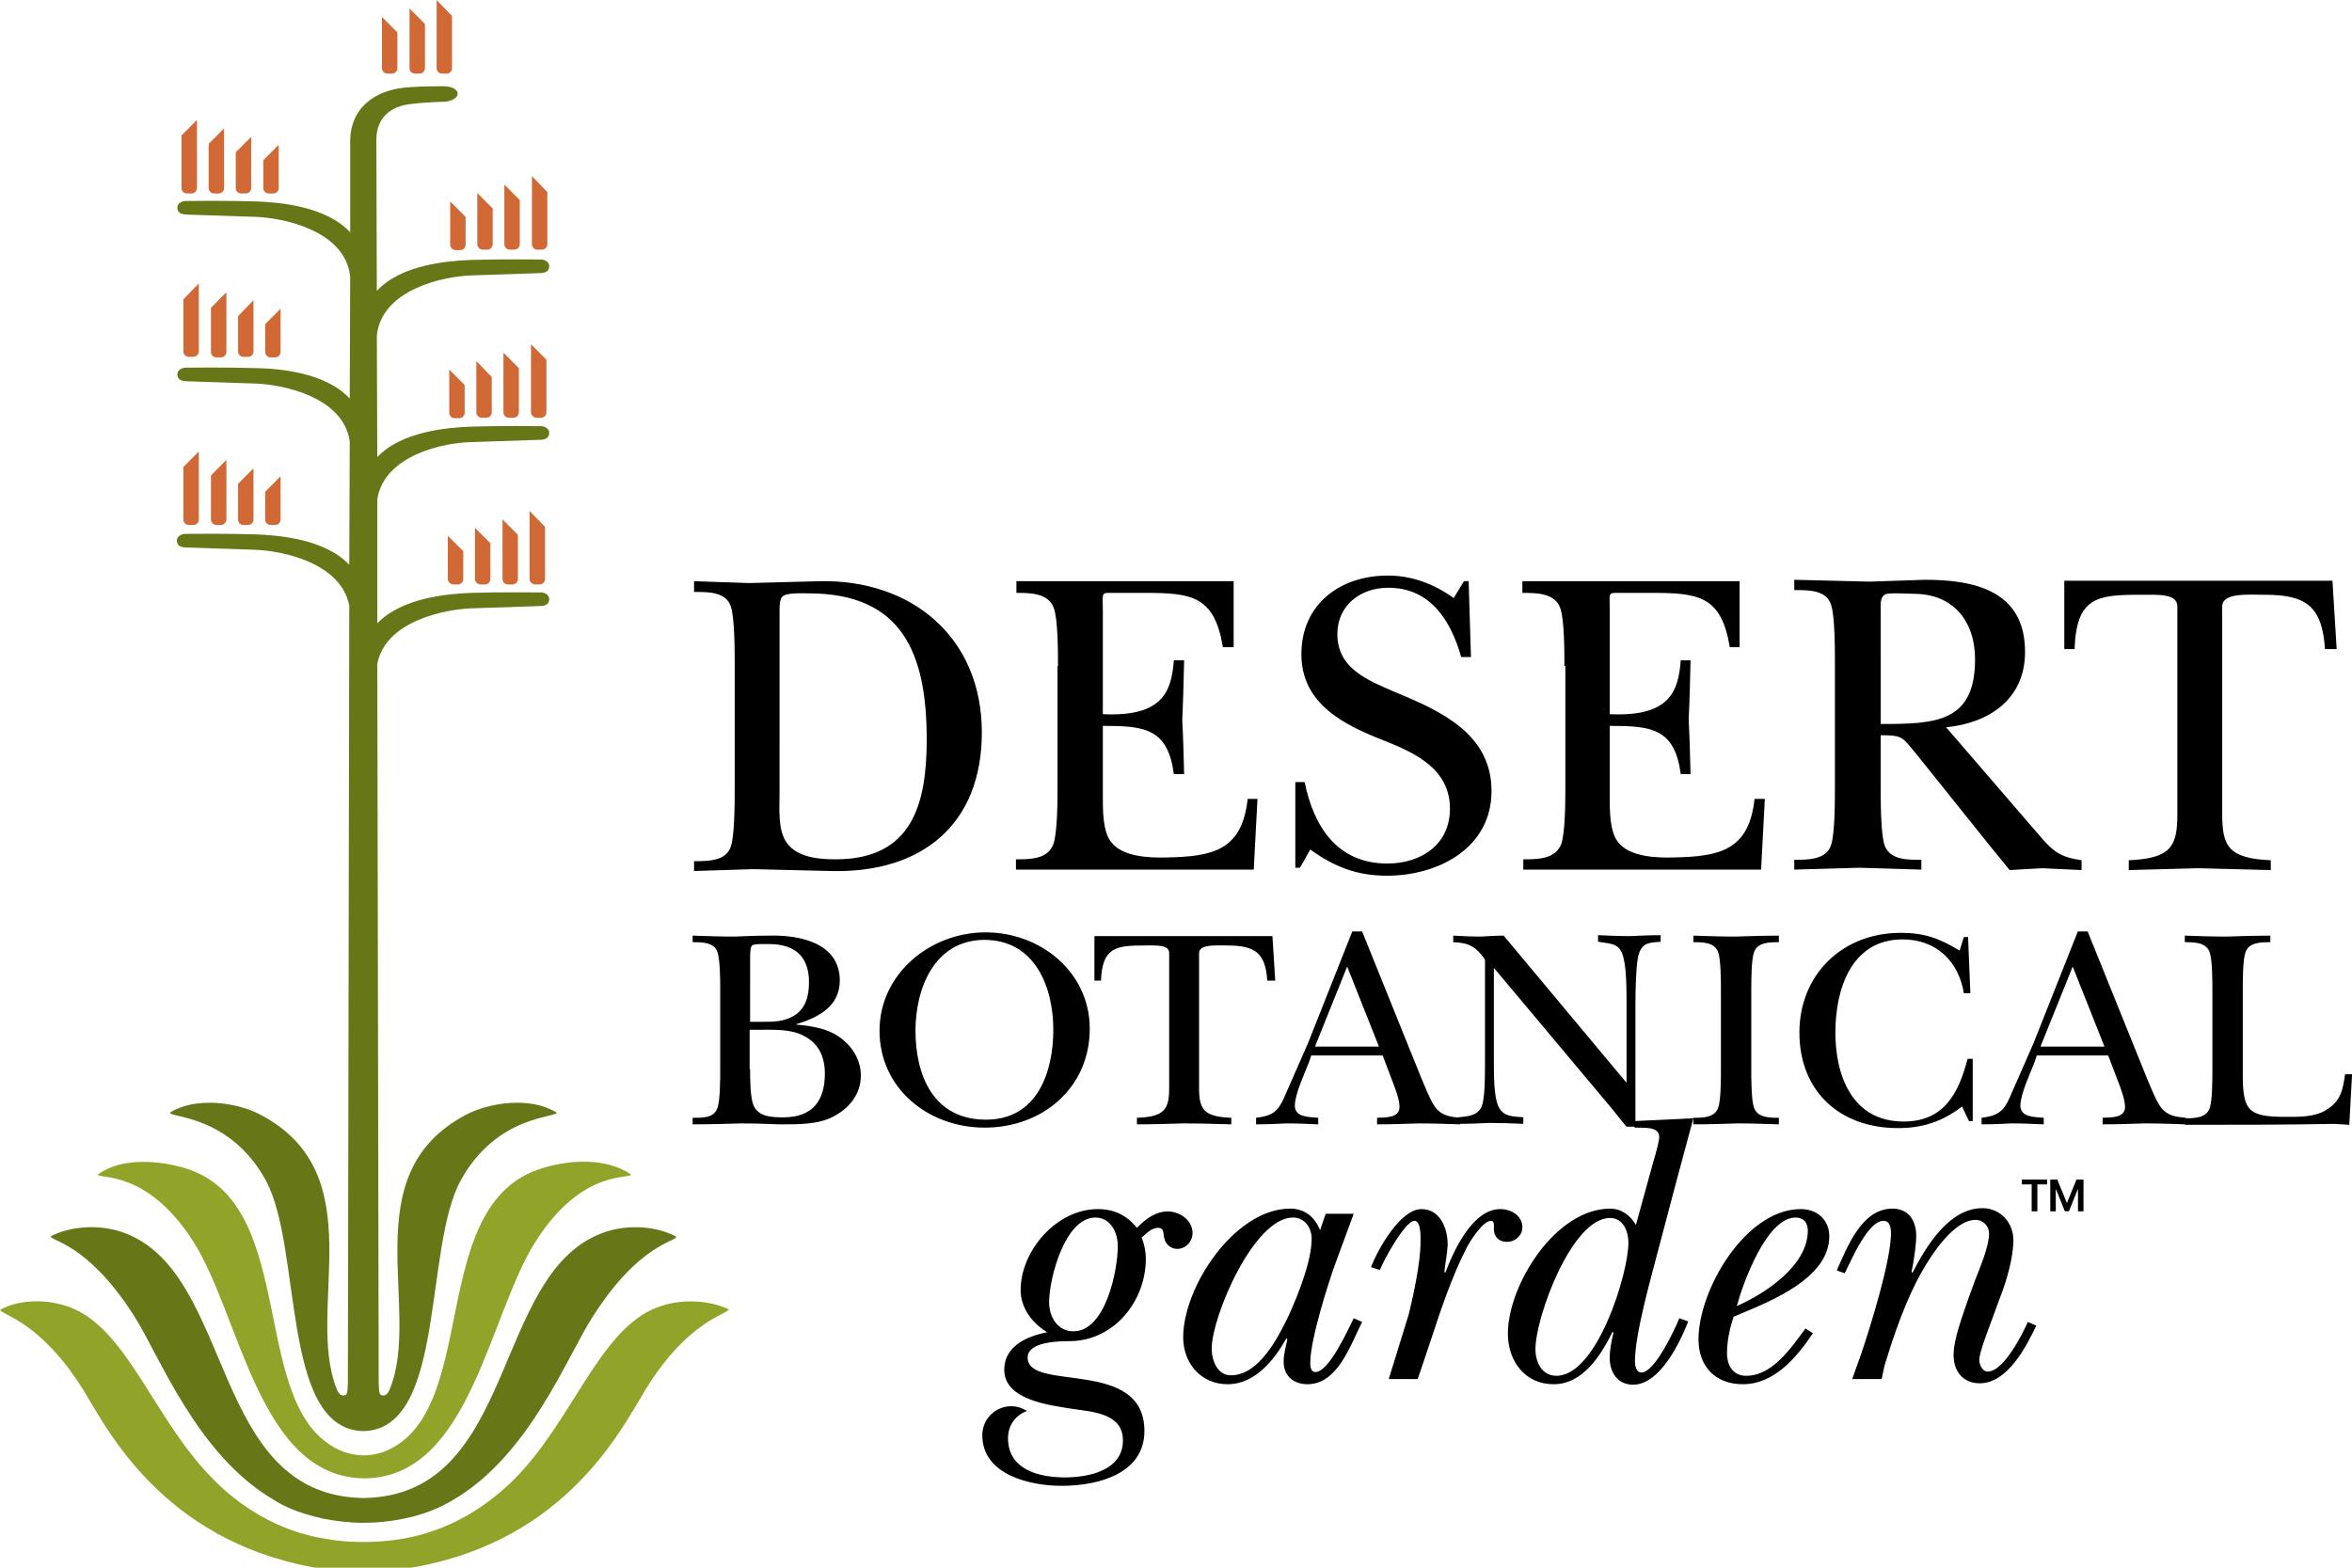 <?xml version="1.0" encoding="UTF-8"?> <svg xmlns="http://www.w3.org/2000/svg" width="300" height="200" viewBox="0 0 300 200" fill="none"><g clip-path="url(#clip0_2402_3)"><path d="M57.421 25.699V31.194C57.421 31.612 57.777 31.911 58.136 31.911H58.671C59.089 31.911 59.386 31.613 59.386 31.194V27.671L57.421 25.699ZM60.877 24.622V31.135C60.877 31.552 61.233 31.851 61.591 31.851H62.128C62.544 31.851 62.843 31.554 62.843 31.135V26.594L60.877 24.622ZM64.332 23.548V31.135C64.332 31.552 64.63 31.851 65.047 31.851H65.584C66.001 31.851 66.299 31.554 66.299 31.135V25.519L64.332 23.548ZM67.849 22.473V31.135C67.849 31.552 68.145 31.851 68.564 31.851H69.1C69.516 31.851 69.815 31.554 69.815 31.135V24.504L67.849 22.473Z" fill="#D06935"></path><path d="M35.551 18.47V23.967C35.551 24.383 35.255 24.684 34.836 24.684H34.3C34.205 24.687 34.11 24.671 34.022 24.637C33.933 24.602 33.853 24.549 33.786 24.482C33.718 24.415 33.666 24.334 33.631 24.246C33.597 24.157 33.581 24.062 33.585 23.967V20.442L35.551 18.47ZM32.035 17.455V23.967C32.035 24.383 31.738 24.684 31.32 24.684H30.785C30.69 24.687 30.595 24.671 30.506 24.637C30.418 24.602 30.338 24.549 30.271 24.482C30.203 24.415 30.151 24.334 30.116 24.246C30.082 24.157 30.066 24.062 30.07 23.967V19.426L32.035 17.455ZM28.579 16.38V23.967C28.579 24.383 28.282 24.684 27.864 24.684H27.327C27.232 24.687 27.138 24.671 27.049 24.637C26.961 24.602 26.881 24.549 26.814 24.482C26.746 24.415 26.694 24.334 26.659 24.246C26.625 24.157 26.609 24.062 26.613 23.967V18.351L28.579 16.38ZM25.123 15.305V23.967C25.123 24.383 24.825 24.684 24.409 24.684H23.872C23.777 24.687 23.682 24.671 23.594 24.637C23.505 24.602 23.425 24.549 23.358 24.482C23.291 24.415 23.238 24.334 23.203 24.246C23.169 24.157 23.153 24.062 23.157 23.967V17.276L25.123 15.305Z" fill="#D06935"></path><path d="M33.286 142.245C30.187 140.572 24.884 139.915 21.666 141.948C21.666 142.603 29.294 142.245 33.883 150.549C38.59 159.151 35.79 181.97 46.099 182.568H46.575C56.883 182.03 54.023 159.151 58.791 150.549C63.379 142.245 71.007 142.603 71.007 141.946C67.788 139.915 62.545 140.572 59.386 142.245C44.966 149.892 53.845 166.976 49.733 177.192C49.614 177.489 49.377 178.028 48.899 178.028C48.362 178.028 48.362 177.73 48.303 176.414L48.125 84.718C49.138 79.223 56.766 77.731 60.103 77.61C63.499 77.491 68.981 77.311 69.04 77.311C69.755 77.252 70.053 76.953 70.053 76.415C70.053 75.878 69.458 75.579 69.04 75.579C68.981 75.579 63.44 75.52 60.042 75.639C57.123 75.758 51.282 76.236 48.125 79.522V63.689C49.018 58.014 56.705 56.462 60.103 56.401C63.499 56.282 68.981 56.104 69.04 56.104C69.755 56.044 70.053 55.744 70.053 55.207C70.053 54.669 69.458 54.37 69.04 54.37C68.981 54.37 63.44 54.311 60.042 54.43C57.062 54.549 51.223 55.027 48.125 58.313L48.066 42.782C48.72 36.868 56.645 35.255 60.103 35.136C63.499 35.017 68.981 34.837 69.04 34.837C69.755 34.777 70.053 34.478 70.053 33.94C70.053 33.404 69.458 33.105 69.04 33.105C68.981 33.105 63.44 33.045 60.042 33.164C57.062 33.283 51.164 33.762 48.064 37.107L48.005 17.633C48.123 14.884 49.912 13.57 52.355 13.273C54.262 13.033 56.705 12.974 56.705 12.974C57.301 12.974 58.314 12.615 58.373 12.018C58.433 11.361 57.54 11.002 56.586 11.002C56.586 11.002 53.546 11.002 52.295 11.121C47.767 11.359 44.668 13.809 44.668 18.05V29.639C41.569 26.294 35.67 25.817 32.69 25.698C29.294 25.579 23.753 25.638 23.692 25.638C23.216 25.638 22.62 25.936 22.62 26.474C22.62 27.012 22.918 27.311 23.692 27.37C23.751 27.37 29.234 27.549 32.631 27.668C36.086 27.787 44.073 29.401 44.668 35.314L44.608 50.846C41.509 47.501 35.61 47.023 32.69 46.963C29.294 46.844 23.753 46.904 23.692 46.904C23.216 46.904 22.62 47.202 22.62 47.741C22.62 48.277 22.918 48.576 23.692 48.636C23.751 48.636 29.234 48.814 32.631 48.934C36.027 49.053 43.775 50.607 44.608 56.282L44.549 72.052C41.449 68.767 35.61 68.29 32.631 68.171C29.234 68.052 23.692 68.111 23.633 68.111C23.157 68.111 22.56 68.408 22.56 68.947C22.56 69.485 22.857 69.782 23.633 69.843C23.692 69.843 29.175 70.022 32.571 70.141C35.908 70.26 43.477 71.754 44.549 77.25L44.371 176.533C44.312 177.727 44.312 178.026 43.775 178.026C43.297 178.026 43.059 177.488 42.94 177.19C38.888 166.975 47.707 149.892 33.286 142.245Z" fill="#677718"></path><path d="M69.101 149.055C54.203 153.655 61.473 180.238 49.02 185.195C48.184 185.494 47.29 185.674 46.396 185.674C45.503 185.674 44.609 185.496 43.775 185.195C31.32 180.298 38.531 153.655 23.694 149.055C20.297 148.039 15.529 147.621 12.49 149.832C12.49 150.489 18.687 149.055 24.646 158.374C30.664 167.813 32.989 188.362 46.337 188.6H46.635C59.983 188.362 62.307 167.813 68.325 158.374C74.284 148.995 80.483 150.489 80.483 149.832C77.264 147.621 72.499 147.98 69.101 149.055Z" fill="#91A329"></path><path d="M76.846 157.299C62.664 162.556 66.001 190.751 46.457 191.11H46.279C26.731 190.753 30.009 162.556 15.886 157.3C12.55 156.044 8.736 156.523 6.472 157.716C6.472 158.374 11.179 158.554 17.138 167.931C20.297 172.891 25.123 185.614 34.836 191.288C36.266 192.246 38.114 192.962 40.199 193.499C40.259 193.499 41.033 193.677 41.153 193.738C42.762 194.036 44.49 194.276 46.337 194.276C48.064 194.276 49.733 194.098 51.223 193.798C51.461 193.738 52.414 193.56 52.594 193.5C54.35 193.064 56.035 192.38 57.599 191.468C67.492 185.852 72.377 172.95 75.596 167.992C81.555 158.613 86.262 158.433 86.262 157.777C83.998 156.523 80.183 156.044 76.846 157.299Z" fill="#677718"></path><path d="M83.52 166.917C76.312 169.904 72.914 181.492 65.405 188.9C63.736 190.512 58.79 195.172 50.984 196.367C49.467 196.607 47.932 196.726 46.396 196.724C44.668 196.724 43.059 196.605 41.51 196.307C33.883 195.112 28.996 190.512 27.386 188.9C19.879 181.553 16.423 169.904 9.272 166.917C5.994 165.543 2.242 165.842 0.036 167.095C0.036 167.752 5.16 168.409 10.762 177.55C13.621 182.21 20.654 196.426 39.96 199.952C41.986 200.249 44.192 200.429 46.456 200.429C48.78 200.429 50.984 200.25 53.071 199.891C72.377 196.367 79.349 182.149 82.21 177.489C87.751 168.35 92.877 167.693 92.936 167.037C90.553 165.901 86.797 165.543 83.52 166.917Z" fill="#91A329"></path><path d="M35.789 39.379V44.874C35.789 45.292 35.491 45.591 35.075 45.591H34.538C34.443 45.594 34.348 45.578 34.26 45.544C34.171 45.509 34.091 45.456 34.024 45.389C33.957 45.322 33.904 45.241 33.87 45.153C33.835 45.064 33.819 44.969 33.823 44.874V41.35L35.789 39.379ZM32.332 38.303V44.815C32.332 45.232 32.036 45.531 31.617 45.531H31.082C30.987 45.535 30.892 45.519 30.804 45.485C30.715 45.45 30.635 45.398 30.567 45.33C30.5 45.263 30.447 45.182 30.413 45.094C30.378 45.005 30.362 44.91 30.366 44.815V40.332L32.332 38.303ZM28.877 37.287V44.874C28.877 45.292 28.58 45.591 28.162 45.591H27.625C27.53 45.594 27.435 45.578 27.347 45.544C27.259 45.509 27.178 45.456 27.111 45.389C27.044 45.322 26.991 45.241 26.957 45.153C26.922 45.064 26.906 44.969 26.91 44.874V39.258L28.877 37.287ZM25.36 36.153V44.815C25.358 45.004 25.281 45.184 25.148 45.318C25.014 45.452 24.834 45.529 24.645 45.531H24.11C24.015 45.535 23.92 45.519 23.832 45.484C23.744 45.45 23.663 45.397 23.596 45.33C23.529 45.262 23.476 45.182 23.442 45.093C23.407 45.005 23.391 44.91 23.395 44.815V38.184L25.36 36.153Z" fill="#D06935"></path><path d="M35.789 60.765V66.26C35.789 66.678 35.491 66.977 35.075 66.977H34.538C34.443 66.98 34.348 66.964 34.26 66.93C34.171 66.895 34.091 66.842 34.024 66.775C33.957 66.708 33.904 66.627 33.87 66.538C33.835 66.45 33.819 66.355 33.823 66.26V62.736L35.789 60.765ZM32.332 59.749V66.26C32.332 66.678 32.036 66.977 31.617 66.977H31.082C30.987 66.981 30.892 66.965 30.804 66.93C30.715 66.895 30.635 66.843 30.567 66.776C30.5 66.708 30.447 66.628 30.413 66.539C30.378 66.45 30.362 66.355 30.366 66.26V61.719L32.332 59.749ZM28.877 58.673V66.26C28.874 66.449 28.798 66.63 28.664 66.764C28.531 66.897 28.351 66.974 28.162 66.977H27.625C27.53 66.98 27.435 66.964 27.347 66.93C27.259 66.895 27.178 66.842 27.111 66.775C27.044 66.708 26.991 66.627 26.957 66.538C26.922 66.45 26.906 66.355 26.91 66.26V60.644L28.877 58.673ZM25.36 57.598V66.26C25.36 66.678 25.064 66.977 24.645 66.977H24.11C24.015 66.98 23.92 66.964 23.832 66.93C23.744 66.895 23.663 66.842 23.596 66.775C23.529 66.708 23.476 66.627 23.442 66.538C23.407 66.45 23.391 66.355 23.395 66.26V59.569L25.36 57.598Z" fill="#D06935"></path><path d="M57.301 47.144V52.639C57.301 53.057 57.599 53.356 58.016 53.356H58.553C58.969 53.356 59.267 53.059 59.267 52.639V49.116L57.301 47.144ZM60.758 46.069V52.58C60.758 52.998 61.055 53.297 61.473 53.297H62.008C62.426 53.297 62.723 52.999 62.723 52.58V48.1L60.758 46.069ZM64.214 44.993V52.58C64.214 52.998 64.51 53.297 64.928 53.297H65.465C65.881 53.297 66.18 52.999 66.18 52.58V46.964L64.214 44.993ZM67.729 43.918V52.58C67.729 52.998 68.086 53.297 68.445 53.297H68.98C69.397 53.297 69.695 52.999 69.695 52.58V45.889L67.729 43.918Z" fill="#D06935"></path><path d="M57.123 68.35V73.847C57.123 74.263 57.479 74.564 57.838 74.564H58.373C58.792 74.564 59.09 74.265 59.09 73.847V70.323L57.123 68.35ZM60.579 67.335V73.847C60.579 74.263 60.936 74.564 61.294 74.564H61.831C62.247 74.564 62.545 74.265 62.545 73.847V69.306L60.579 67.335ZM64.095 66.26V73.847C64.095 74.263 64.392 74.564 64.81 74.564H65.346C65.764 74.564 66.06 74.265 66.06 73.847V68.231L64.095 66.26ZM67.551 65.185V73.847C67.551 74.263 67.907 74.564 68.266 74.564H68.803C69.218 74.564 69.517 74.265 69.517 73.847V67.216L67.551 65.185Z" fill="#D06935"></path><path d="M48.72 2.162V8.674C48.72 9.092 49.018 9.39 49.436 9.39H49.971C50.388 9.39 50.686 9.092 50.686 8.674V4.133L48.72 2.162ZM52.236 1.087V8.674C52.236 9.092 52.533 9.39 52.951 9.39H53.488C53.905 9.39 54.203 9.092 54.203 8.674V3.058L52.236 1.087ZM55.692 0.01V8.674C55.692 9.092 55.99 9.39 56.407 9.39H56.944C57.36 9.39 57.658 9.092 57.658 8.674V2.043L55.692 0.012V0.01Z" fill="#D06935"></path><path d="M93.711 84.837C93.711 83.046 93.711 78.924 93.234 77.43C92.638 75.459 90.254 75.52 88.527 75.52V74.146C90.792 74.205 93.175 74.324 95.557 74.384C98.538 74.324 101.577 74.205 104.557 74.146C116.296 73.906 125.234 81.312 125.234 93.44C125.234 105.269 117.488 111.421 105.986 111.122C102.709 111.063 99.372 110.944 96.094 110.884C93.533 110.944 91.029 111.063 88.527 111.122V109.867C90.314 109.867 92.638 109.867 93.234 107.957C93.711 106.463 93.711 102.341 93.711 100.548V84.837ZM99.431 101.266C99.431 103.177 99.194 105.865 100.325 107.478C101.636 109.39 104.437 109.629 106.583 109.629C116.356 109.629 118.203 102.581 118.203 94.336C118.203 83.285 115.044 75.698 103.125 75.698C102.471 75.698 100.266 75.579 99.788 76.116C99.433 76.474 99.433 77.371 99.433 77.849L99.431 101.266ZM134.947 84.958C134.947 83.165 134.947 79.043 134.41 77.551C133.696 75.639 131.372 75.639 129.644 75.639V74.146H157.353V82.569H155.982C154.91 76.056 152.049 75.639 146.09 75.639H142.097C140.37 75.639 140.668 75.46 140.668 77.909V91.112C148.295 91.468 149.427 88.242 149.725 84.241H151.036C150.977 86.749 150.918 89.319 150.799 91.827C150.918 94.097 150.977 96.486 151.036 98.757H149.725C148.951 92.903 145.971 92.604 140.668 92.604V101.744C140.668 103.416 140.668 106.045 141.681 107.359C143.11 109.331 146.568 109.45 148.831 109.39C154.612 109.271 158.427 108.553 159.14 101.923H160.392L159.916 110.944H129.584V109.629C131.372 109.629 133.636 109.629 134.351 107.717C134.888 106.223 134.888 102.102 134.888 100.31V84.958H134.947ZM165.159 99.774H166.41C167.543 105.388 170.522 110.166 176.958 110.166C181.308 110.166 184.943 107.717 184.943 103.178C184.943 98.099 180.533 96.069 176.481 94.455C171.416 92.484 165.994 89.796 165.994 83.463C165.994 77.072 170.94 73.428 177.018 73.428C180.117 73.428 182.917 74.504 185.419 76.296L186.731 74.146H187.327L187.623 83.822H186.373C185.062 79.164 182.44 74.981 177.077 74.981C173.503 74.981 170.581 77.252 170.581 80.896C170.581 85.316 174.514 86.809 177.971 88.303C183.751 90.692 190.247 93.62 190.247 100.908C190.247 108.195 183.454 111.72 176.899 111.72C173.084 111.72 170.166 110.584 167.125 108.375L165.814 110.704H165.219V99.772H165.16L165.159 99.774ZM199.542 84.958C199.542 83.165 199.542 79.043 199.006 77.551C198.292 75.639 195.966 75.639 194.179 75.639V74.146H221.888V82.569H220.638C219.564 76.056 216.704 75.639 210.745 75.639H206.753C205.025 75.639 205.323 75.46 205.323 77.909V91.112C212.951 91.468 214.082 88.242 214.38 84.241H215.632C215.573 86.749 215.514 89.319 215.393 91.827C215.512 94.097 215.571 96.486 215.631 98.757H214.38C213.606 92.903 210.627 92.604 205.323 92.604V101.744C205.323 103.416 205.323 106.045 206.336 107.359C207.766 109.331 211.221 109.45 213.486 109.39C219.267 109.271 223.08 108.553 223.795 101.923H225.106L224.63 110.944H194.299V109.629C196.086 109.629 198.351 109.629 199.125 107.717C199.662 106.223 199.662 102.102 199.662 100.31V84.958H199.543H199.542ZM260.026 106.464C261.814 108.553 262.649 109.331 265.508 109.748V111.003C263.84 110.944 262.171 110.825 260.503 110.764C259.132 110.823 257.702 110.942 256.332 111.002L253.71 107.777L244.473 96.248C242.625 94.097 242.864 93.798 239.884 93.798V100.37C239.884 102.161 239.884 106.284 240.362 107.777C241.017 109.748 243.341 109.689 245.069 109.689V110.944C242.506 110.884 239.884 110.764 237.203 110.704C234.403 110.764 231.601 110.883 228.86 110.942V109.689C230.649 109.689 232.973 109.689 233.568 107.777C234.045 106.284 234.045 102.161 234.045 100.37V84.599C234.045 82.806 234.045 78.685 233.568 77.192C232.973 75.221 230.588 75.28 228.86 75.28V73.966C232.019 74.025 235.297 74.144 238.454 74.204C240.779 74.144 243.162 74.025 245.545 73.966C251.923 73.966 258.297 75.399 258.297 83.165C258.297 89.2 253.71 92.246 248.227 92.784L260.026 106.464ZM239.886 92.365C246.856 92.365 251.921 92.186 251.921 84.121C251.921 79.223 249.121 75.757 244.116 75.757C243.46 75.757 241.016 75.579 240.482 75.817C239.766 76.177 239.884 77.192 239.884 77.849L239.886 92.365ZM298.045 82.806H296.554C296.197 77.311 294.112 75.878 288.867 75.878C286.782 75.878 283.445 75.579 283.445 77.371V103.835C283.445 107.957 284.219 109.509 289.641 109.748V111.003C286.603 110.944 283.445 110.825 280.406 110.764C277.425 110.823 274.566 110.942 271.527 111.002V109.748C276.949 109.511 277.725 107.957 277.725 103.834V77.371C277.725 75.698 275.28 75.878 273.017 75.878C267.475 75.878 264.853 76.175 264.614 82.806H263.303V74.085H297.508L298.045 82.806ZM91.864 126.295C91.864 125.16 91.864 122.472 91.507 121.457C91.088 120.202 89.54 120.202 88.348 120.202V119.366C90.136 119.426 91.863 119.485 93.651 119.485C95.142 119.426 96.572 119.366 98.061 119.366C101.935 119.247 107.118 120.261 107.118 125.101C107.118 128.387 104.377 129.82 101.577 130.656V130.715C103.662 130.895 105.51 131.253 106.94 132.209C108.668 133.405 109.8 135.137 109.8 137.227C109.8 139.616 108.31 141.409 106.225 142.484C104.259 143.5 101.577 143.44 99.433 143.44C97.823 143.381 96.214 143.321 94.605 143.321C92.52 143.381 90.433 143.44 88.348 143.44V142.603C89.54 142.603 91.088 142.663 91.507 141.349C91.863 140.394 91.863 137.706 91.863 136.511V126.296L91.864 126.295ZM95.677 130.358H96.87C98.479 130.358 99.849 130.418 101.279 129.581C102.829 128.625 103.186 127.013 103.186 125.279C103.186 122.053 101.398 120.441 98.12 120.441C97.644 120.441 96.214 120.382 95.916 120.62C95.679 120.859 95.679 121.875 95.679 122.173L95.677 130.358ZM95.677 136.392C95.677 137.645 95.677 139.856 96.094 140.99C96.749 142.544 98.597 142.544 99.968 142.544C103.602 142.544 105.212 140.453 105.212 136.988C105.212 134.897 104.497 133.165 102.531 132.15C100.862 131.253 98.657 131.374 96.749 131.374H95.618V136.392H95.677ZM112.184 131.493C112.184 124.264 118.62 118.947 125.71 118.947C132.742 118.947 138.999 124.026 138.999 131.253C138.999 138.721 133.04 143.858 125.592 143.858C118.381 143.858 112.184 138.84 112.184 131.493ZM116.772 131.493C116.772 137.168 119.036 142.843 125.77 142.843C132.325 142.843 134.351 136.75 134.351 131.374C134.351 125.936 132.027 119.903 125.532 119.903C119.155 119.963 116.772 126.116 116.772 131.493ZM162.657 125.101H161.644C161.406 121.518 160.034 120.62 156.518 120.62C155.147 120.62 152.944 120.441 152.944 121.576V138.781C152.944 141.469 153.479 142.483 157.055 142.603V143.44C155.029 143.381 152.944 143.321 150.918 143.321C148.951 143.381 147.044 143.44 145.018 143.44V142.603C148.592 142.484 149.129 141.469 149.129 138.781V121.576C149.129 120.501 147.521 120.62 146.031 120.62C142.397 120.62 140.608 120.8 140.429 125.101H139.595V119.426H162.299L162.657 125.101ZM166.946 135.554C166.412 136.928 165.159 139.616 165.159 141.051C165.159 142.603 167.066 142.484 168.14 142.603V143.44C166.768 143.381 165.457 143.321 164.086 143.321C162.775 143.381 161.523 143.44 160.214 143.44V142.603C162.24 142.365 163.014 141.827 163.788 140.034C164.801 137.706 165.814 135.436 166.829 133.106L172.488 118.828H173.74L181.188 137.287C181.606 138.243 182.44 140.453 183.095 141.289C183.93 142.364 185.003 142.484 186.254 142.603V143.44C184.525 143.381 182.738 143.321 181.01 143.321C179.223 143.381 177.436 143.44 175.647 143.44V142.603C176.66 142.544 178.507 142.663 178.507 141.23C178.507 140.333 178.091 139.258 177.792 138.423L176.362 134.658H167.245L166.946 135.554ZM175.887 133.524L171.834 123.309L167.723 133.524H175.887Z" fill="black"></path><path d="M189.412 122.413C188.281 120.8 187.386 120.261 185.36 120.202V119.366C186.551 119.426 187.684 119.485 188.875 119.485C189.829 119.426 190.842 119.366 191.797 119.366L207.408 138.064H207.468V127.969C207.468 126.415 207.468 123.846 207.112 122.353C206.694 120.322 205.681 120.441 203.834 120.142V119.307C205.203 119.366 206.514 119.426 207.885 119.426C209.196 119.366 210.447 119.307 211.818 119.307V120.142C210.447 120.261 209.494 120.202 209.018 121.756C208.66 122.89 208.601 126.653 208.601 128.088V143.738H207.468C206.634 142.782 205.859 141.705 205.025 140.749L190.605 123.547H190.545V135.733C190.545 137.047 190.545 139.795 191.081 141.05C191.677 142.483 192.929 142.423 194.299 142.542V143.378C192.868 143.318 191.438 143.259 190.068 143.259C188.697 143.318 187.327 143.378 185.957 143.378V142.542C187.386 142.423 188.757 142.304 189.116 140.751C189.412 139.436 189.412 137.166 189.412 135.733V122.413ZM219.505 126.295C219.505 125.16 219.505 122.472 219.149 121.457C218.671 120.202 217.181 120.202 215.99 120.202V119.366C217.777 119.426 219.505 119.485 221.293 119.485C223.199 119.426 225.046 119.366 226.894 119.366V120.202C225.703 120.202 224.212 120.202 223.735 121.457C223.379 122.413 223.379 125.099 223.379 126.295V136.509C223.379 137.645 223.379 140.394 223.735 141.348C224.212 142.603 225.703 142.603 226.894 142.603V143.44C225.166 143.381 223.379 143.321 221.59 143.321C219.744 143.381 217.838 143.44 215.99 143.44V142.603C217.181 142.603 218.671 142.603 219.149 141.348C219.505 140.394 219.505 137.706 219.505 136.51V126.295ZM250.492 119.545H251.029L251.325 126.714H250.492C249.836 122.652 246.977 119.845 242.686 119.845C236.071 119.845 234.105 126.295 234.105 131.732C234.105 137.227 236.249 143.082 242.805 143.082C247.99 143.082 249.836 139.438 250.969 135.077H251.623V143.021H251.147L250.253 141.17C247.751 143.082 245.247 143.918 242.09 143.918C234.581 143.918 229.516 139.139 229.516 131.732C229.516 124.384 234.938 119.008 242.447 119.008C245.488 119.008 247.393 119.725 249.955 121.277L250.492 119.545ZM259.49 135.554C258.953 136.928 257.703 139.616 257.703 141.051C257.703 142.603 259.608 142.484 260.682 142.603V143.44C259.312 143.381 258.001 143.321 256.629 143.321C255.319 143.381 254.067 143.44 252.756 143.44V142.603C254.723 142.365 255.557 141.827 256.331 140.034C257.345 137.706 258.358 135.436 259.371 133.106L265.032 118.828H266.282L273.732 137.287C274.149 138.243 274.982 140.453 275.638 141.289C276.473 142.364 277.545 142.484 278.797 142.603V143.44C277.069 143.381 275.282 143.321 273.553 143.321C271.766 143.381 269.978 143.44 268.19 143.44V142.603C269.203 142.544 271.051 142.663 271.051 141.23C271.051 140.333 270.632 139.258 270.336 138.422L268.905 134.658H259.788L259.49 135.554ZM268.429 133.524L264.377 123.309L260.264 133.524H268.429Z" fill="black"></path><path d="M282.193 126.295C282.193 125.16 282.193 122.472 281.836 121.457C281.36 120.202 279.869 120.202 278.677 120.202V119.366C280.465 119.426 282.193 119.485 283.98 119.485C285.888 119.426 287.736 119.366 289.582 119.366V120.202C288.391 120.202 286.901 120.202 286.423 121.457C286.067 122.413 286.067 125.1 286.067 126.295V137.049C286.067 141.707 286.782 142.484 291.489 142.484C293.217 142.484 295.243 142.544 296.734 141.588C298.58 140.454 298.819 139.08 299.117 137.049H300.01L299.654 143.5C298.997 143.44 298.341 143.44 297.747 143.381C291.369 143.5 284.993 143.5 278.678 143.5V142.663C279.869 142.663 281.36 142.663 281.836 141.41C282.193 140.454 282.193 137.765 282.193 136.57V126.295Z" fill="black"></path><path d="M135.424 189.557C131.313 189.557 125.294 188.123 125.294 183.105C125.292 182.618 125.386 182.135 125.57 181.685C125.755 181.235 126.027 180.826 126.371 180.481C126.714 180.137 127.123 179.864 127.572 179.679C128.021 179.494 128.503 179.4 128.988 179.403C129.763 179.403 130.359 179.641 131.014 179.997C129.525 180.537 128.572 181.85 128.572 183.463C128.572 187.466 132.444 188.481 135.842 188.481C138.881 188.481 143.231 187.586 143.231 183.762C143.231 180.357 139.476 180.119 136.913 179.76C134.053 179.282 128.094 178.685 128.094 174.742C128.094 171.695 131.075 170.44 133.577 169.963C131.67 168.829 130.181 166.856 130.181 164.587C130.181 159.569 134.768 154.252 140.012 154.252C142.098 154.252 143.707 155.028 145.018 156.642C146.031 155.567 147.401 154.551 148.951 154.551C150.5 154.551 152.11 155.686 152.11 157.299C152.11 158.374 151.275 159.33 150.142 159.33C149.309 159.33 148.594 158.673 148.474 157.837C148.355 157.239 148.474 156.642 147.7 156.642C146.866 156.642 146.15 157.418 145.614 157.896C145.97 158.732 146.15 159.688 146.15 160.585C146.15 166.02 142.098 171.038 136.496 171.098C135.066 171.098 131.074 171.157 131.074 173.189C131.074 177.669 145.972 173.13 145.972 182.568C145.972 188.004 140.072 189.556 135.424 189.556V189.557ZM142.575 158.971C142.575 157.18 141.622 155.329 139.714 155.329C135.84 155.329 133.815 163.093 133.815 166.141C133.815 167.992 134.888 169.843 136.914 169.843C141.025 169.843 142.575 162.077 142.575 158.971ZM169.092 154.85H172.666L170.462 160.824C169.509 163.392 167.125 170.86 167.125 173.847C167.125 174.324 167.185 175.041 167.781 175.041C169.509 175.041 171.894 169.724 172.668 168.172L173.74 168.649C172.251 171.576 170.64 176.594 166.77 176.594C164.981 176.594 163.729 175.519 163.729 173.726C163.729 172.711 164.027 171.755 164.207 170.86L164.088 170.741C162.538 173.487 160.094 176.594 156.579 176.594C153.183 176.594 150.918 173.906 150.918 170.62C150.918 164.108 157.533 154.191 164.563 154.191C166.411 154.191 167.722 155.268 168.377 156.94L169.092 154.85ZM154.553 172.054C154.553 173.548 155.268 175.458 156.996 175.458C160.57 175.458 163.014 170.68 164.385 167.813C165.577 165.185 167.305 160.883 167.305 158.015C167.305 156.642 166.411 155.327 164.922 155.327C159.916 155.327 154.553 167.992 154.553 172.054ZM174.872 161.659C175.766 159.33 178.627 154.252 181.309 154.252C183.811 154.252 184.705 156.94 184.646 158.912C184.586 160.046 184.347 161.123 184.229 162.257L184.347 162.376C185.42 159.569 187.803 154.252 191.377 154.252C192.749 154.252 194.181 155.088 194.181 156.582C194.181 157.598 193.286 158.433 192.212 158.433C191.26 158.433 190.544 157.837 190.544 156.821C190.544 156.523 190.663 155.745 190.188 155.745C189.114 155.745 187.446 158.433 187.029 159.27C185.181 162.853 183.692 167.335 182.44 171.159L180.831 175.937H177.138L179.699 167.633C180.296 165.185 181.188 161.062 181.188 158.494C181.188 158.015 181.307 155.745 180.414 155.745C179.222 155.745 176.422 160.883 176.005 162.019L174.872 161.659ZM210.864 148.278C211.042 147.742 211.64 145.59 211.64 145.052C211.64 143.619 209.494 143.918 208.481 143.858L208.54 143.021L215.99 142.664L213.725 151.087L211.64 158.971C210.686 162.675 208.54 170.082 208.54 173.667C208.54 174.144 208.659 175.1 209.375 175.1C211.044 175.1 213.607 169.664 214.201 168.172L215.334 168.588C214.261 171.337 211.699 176.654 208.303 176.654C206.336 176.654 205.322 175.1 205.322 173.249C205.322 172.113 205.561 171.038 205.799 170.023L205.681 169.904C204.249 172.831 201.927 176.594 198.172 176.594C194.479 176.594 192.333 173.606 192.333 170.142C192.333 163.93 198.41 154.193 205.383 154.193C206.812 154.193 208.005 155.088 208.66 156.283L210.864 148.278ZM195.848 172.113C195.848 173.726 196.623 175.518 198.529 175.518C203.714 175.518 207.707 162.436 207.707 158.554C207.707 157.12 207.051 155.387 205.383 155.387C200.496 155.327 195.848 168.051 195.848 172.113ZM231.244 170.084C229.159 173.189 226.299 176.594 222.307 176.594C218.792 176.594 216.645 174.324 216.645 170.86C216.645 164.526 222.664 154.252 229.695 154.252C231.781 154.252 233.329 155.626 233.329 157.717C233.329 163.033 225.94 165.961 221.949 167.633L221.114 167.992C220.638 169.486 220.281 171.04 220.281 172.651C220.281 174.205 221.055 175.519 222.723 175.519C226.12 175.519 228.503 171.875 230.292 169.486L231.244 170.084ZM230.588 157C230.588 155.984 230.053 155.327 229.04 155.327C225.345 155.327 222.366 163.571 221.531 166.618C225.107 165.064 230.588 161.481 230.588 157ZM240.005 175.937H236.249L237.382 172.77C238.573 169.247 241.196 160.824 241.196 157.358C241.196 156.821 241.136 155.745 240.242 155.745C238.216 155.745 236.071 160.943 235.297 162.436L234.283 162.079C235.594 159.15 237.442 154.193 241.375 154.193C243.46 154.193 244.414 155.745 244.414 157.657C244.414 158.732 244.177 160.286 243.997 161.361L243.819 162.257L243.938 162.376C245.666 159.031 248.584 154.133 252.875 154.133C255.14 154.133 256.808 155.984 256.808 158.195C256.808 160.466 255.914 163.512 255.081 165.602L254.186 168.051C253.83 169.067 252.458 172.471 252.458 173.487C252.458 174.025 252.816 174.981 253.531 174.981C255.557 174.981 257.94 170.262 258.656 168.649L259.729 169.126C258.418 171.875 256.034 176.474 252.518 176.474C250.373 176.474 249.181 174.922 249.181 172.891C249.181 170.799 250.373 167.752 251.029 165.781L251.921 163.332C252.518 161.778 253.71 159.031 253.71 157.358C253.71 156.463 252.995 155.626 251.982 155.626C249.24 155.626 246.381 160.046 245.19 162.138C243.103 165.781 241.553 170.321 240.362 174.264L240.005 175.937Z" fill="black"></path><path d="M261.516 150.486H262.411L263.611 153.423H263.658L264.857 150.486H265.753V154.539H265.051V151.755H265.013L263.897 154.527H263.372L262.255 151.749H262.218V154.539H261.516V150.486Z" fill="black"></path><path d="M257.894 151.102V150.486H261.117V151.102H259.868V154.539H259.142V151.102H257.894Z" fill="black"></path></g><defs><clipPath id="clip0_2402_3"><rect width="300" height="200" fill="white"></rect></clipPath></defs></svg> 